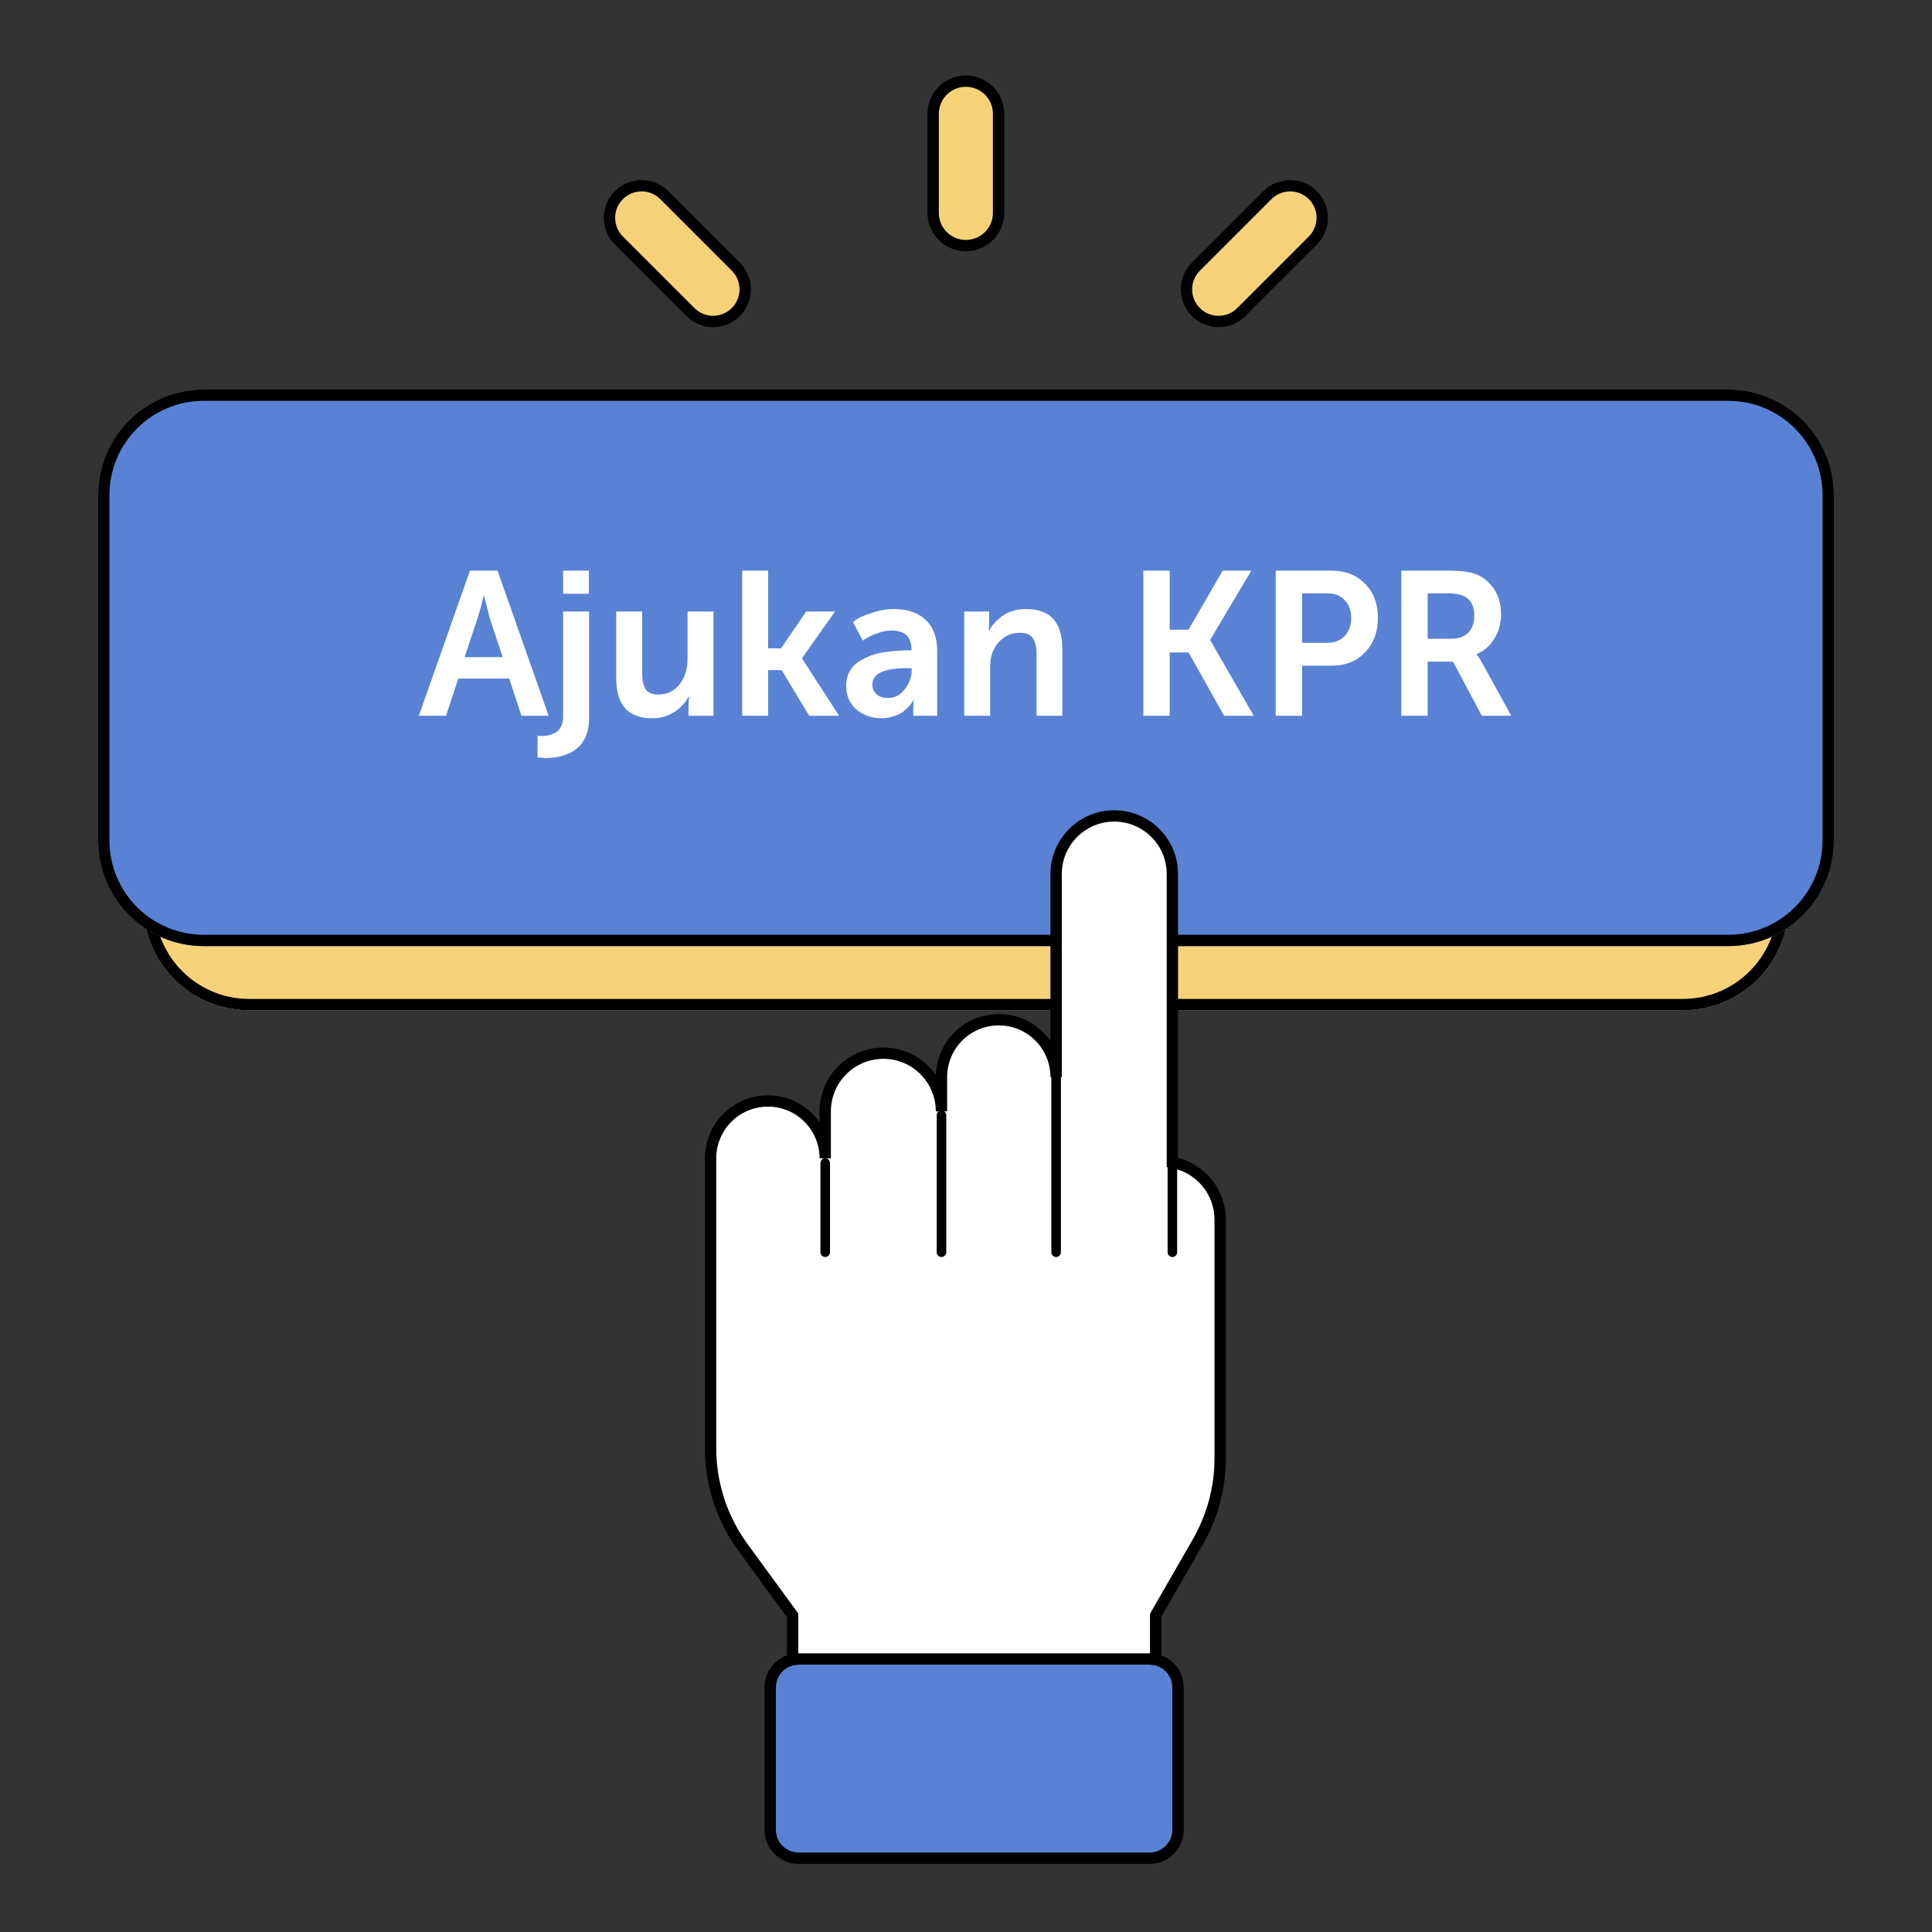 <svg width="56" height="56" viewBox="0 0 56 56" fill="none" xmlns="http://www.w3.org/2000/svg">
<rect x="0" y="0" width="56" height="56" fill="#333333" stroke="none"/>
<path d="M4.156 16.212C4.156 14.521 5.527 13.15 7.219 13.15H48.781C50.473 13.15 51.844 14.521 51.844 16.212V26.22C51.844 27.912 50.473 29.283 48.781 29.283H7.219C5.527 29.283 4.156 27.912 4.156 26.22V16.212Z" fill="#F7D279"/>
<path fill-rule="evenodd" clip-rule="evenodd" d="M48.781 13.478H7.219C5.709 13.478 4.484 14.702 4.484 16.212V26.22C4.484 27.73 5.709 28.954 7.219 28.954H48.781C50.291 28.954 51.516 27.73 51.516 26.22V16.212C51.516 14.702 50.291 13.478 48.781 13.478ZM7.219 13.15C5.527 13.15 4.156 14.521 4.156 16.212V26.22C4.156 27.912 5.527 29.283 7.219 29.283H48.781C50.473 29.283 51.844 27.912 51.844 26.22V16.212C51.844 14.521 50.473 13.15 48.781 13.15H7.219Z" fill="black"/>
<path d="M2.844 14.353C2.844 12.662 4.215 11.29 5.906 11.29H50.094C51.785 11.29 53.156 12.662 53.156 14.353V24.361C53.156 26.052 51.785 27.423 50.094 27.423H5.906C4.215 27.423 2.844 26.052 2.844 24.361V14.353Z" fill="#5982D5"/>
<path fill-rule="evenodd" clip-rule="evenodd" d="M50.094 11.618H5.906C4.396 11.618 3.172 12.843 3.172 14.353V24.361C3.172 25.871 4.396 27.095 5.906 27.095H50.094C51.604 27.095 52.828 25.871 52.828 24.361V14.353C52.828 12.843 51.604 11.618 50.094 11.618ZM5.906 11.29C4.215 11.29 2.844 12.662 2.844 14.353V24.361C2.844 26.052 4.215 27.423 5.906 27.423H50.094C51.785 27.423 53.156 26.052 53.156 24.361V14.353C53.156 12.662 51.785 11.29 50.094 11.29H5.906Z" fill="black"/>
<path d="M15.115 20.747L14.76 19.669H13.284L12.929 20.747H12.141L13.622 16.54H14.422L15.903 20.747H15.115ZM14.031 17.269H14.019C13.956 17.546 13.896 17.763 13.841 17.921L13.468 19.047H14.57L14.197 17.921L14.031 17.269Z" fill="white"/>
<path d="M16.322 17.21V16.54H17.069V17.21H16.322ZM16.322 17.726H17.075V20.836C17.075 21.03 17.043 21.198 16.98 21.34C16.917 21.486 16.84 21.597 16.749 21.672C16.662 21.751 16.557 21.814 16.435 21.861C16.312 21.909 16.202 21.939 16.103 21.95C16.008 21.966 15.912 21.974 15.813 21.974L15.582 21.956V21.322C15.617 21.33 15.661 21.334 15.712 21.334C15.779 21.334 15.842 21.326 15.902 21.31C15.961 21.299 16.024 21.275 16.091 21.239C16.162 21.208 16.218 21.15 16.257 21.067C16.301 20.988 16.322 20.892 16.322 20.777V17.726Z" fill="white"/>
<path d="M17.861 19.669V17.726H18.613V19.515C18.613 19.716 18.647 19.87 18.714 19.977C18.785 20.08 18.907 20.131 19.081 20.131C19.342 20.131 19.547 20.032 19.698 19.835C19.852 19.637 19.929 19.396 19.929 19.112V17.726H20.681V20.747H19.958V20.404L19.97 20.191H19.958C19.875 20.36 19.739 20.509 19.549 20.635C19.364 20.757 19.15 20.819 18.909 20.819C18.21 20.819 17.861 20.435 17.861 19.669Z" fill="white"/>
<path d="M21.513 20.747V16.54H22.265V18.792H22.639L23.367 17.726H24.203L23.249 19.076V19.088L24.322 20.747H23.456L22.657 19.426H22.265V20.747H21.513Z" fill="white"/>
<path d="M24.527 19.876C24.527 19.722 24.559 19.586 24.622 19.468C24.686 19.349 24.772 19.254 24.883 19.183C24.998 19.112 25.114 19.053 25.233 19.005C25.355 18.958 25.489 18.924 25.636 18.905C25.786 18.881 25.91 18.867 26.009 18.863C26.108 18.855 26.21 18.851 26.317 18.851H26.418V18.81C26.418 18.454 26.224 18.277 25.837 18.277C25.711 18.277 25.578 18.302 25.44 18.354C25.302 18.401 25.195 18.448 25.12 18.496L25.008 18.567L24.723 18.028C24.759 18 24.808 17.966 24.871 17.927C24.938 17.884 25.075 17.828 25.28 17.761C25.485 17.69 25.695 17.654 25.908 17.654C26.307 17.654 26.615 17.759 26.832 17.968C27.054 18.178 27.164 18.474 27.164 18.857V20.747H26.471V20.499L26.483 20.285H26.471C26.475 20.285 26.467 20.305 26.447 20.345C26.428 20.38 26.394 20.424 26.347 20.475C26.299 20.526 26.242 20.578 26.175 20.629C26.108 20.68 26.019 20.724 25.908 20.759C25.797 20.799 25.679 20.819 25.553 20.819C25.268 20.819 25.025 20.734 24.824 20.564C24.626 20.394 24.527 20.165 24.527 19.876ZM25.286 19.841C25.286 19.948 25.326 20.04 25.404 20.119C25.483 20.194 25.596 20.232 25.742 20.232C25.932 20.232 26.092 20.149 26.222 19.983C26.357 19.813 26.424 19.631 26.424 19.438V19.367H26.293C25.622 19.367 25.286 19.525 25.286 19.841Z" fill="white"/>
<path d="M27.948 20.747V17.726H28.671V18.075L28.659 18.282H28.671C28.753 18.12 28.884 17.976 29.061 17.85C29.243 17.72 29.47 17.654 29.743 17.654C30.442 17.654 30.792 18.038 30.792 18.804V20.747H30.045V18.958C30.045 18.756 30.01 18.604 29.939 18.502C29.871 18.395 29.747 18.342 29.565 18.342C29.368 18.342 29.198 18.399 29.056 18.514C28.913 18.624 28.813 18.772 28.753 18.958C28.718 19.065 28.7 19.199 28.7 19.361V20.747H27.948Z" fill="white"/>
<path d="M33.141 20.747V16.54H33.905V18.253H34.45L35.44 16.54H36.27L35.078 18.543V18.555L36.341 20.747H35.481L34.45 18.911H33.905V20.747H33.141Z" fill="white"/>
<path d="M36.977 20.747V16.54H38.601C38.996 16.54 39.318 16.667 39.567 16.92C39.816 17.172 39.94 17.502 39.94 17.909C39.94 18.316 39.816 18.65 39.567 18.911C39.318 19.167 38.996 19.296 38.601 19.296H37.742V20.747H36.977ZM37.742 18.632H38.459C38.68 18.632 38.852 18.567 38.974 18.437C39.101 18.306 39.164 18.13 39.164 17.909C39.164 17.692 39.101 17.52 38.974 17.394C38.852 17.263 38.684 17.198 38.471 17.198H37.742V18.632Z" fill="white"/>
<path d="M40.617 20.747V16.54H41.974C42.365 16.54 42.648 16.58 42.821 16.659C43.035 16.758 43.203 16.906 43.325 17.103C43.447 17.301 43.509 17.536 43.509 17.808C43.509 18.065 43.444 18.3 43.313 18.514C43.187 18.723 43.015 18.871 42.798 18.958V18.97C42.837 19.009 42.885 19.078 42.94 19.177L43.805 20.747H42.952L42.116 19.177H41.382V20.747H40.617ZM41.382 18.514H42.069C42.274 18.514 42.436 18.456 42.555 18.342C42.673 18.223 42.733 18.059 42.733 17.85C42.733 17.633 42.675 17.471 42.561 17.364C42.446 17.253 42.247 17.198 41.962 17.198H41.382V18.514Z" fill="white"/>
<path fill-rule="evenodd" clip-rule="evenodd" d="M30.613 25.334C30.613 24.404 31.367 23.65 32.297 23.65C33.228 23.65 33.982 24.404 33.982 25.334V33.693C34.769 33.834 35.367 34.523 35.367 35.351V42.268C35.367 43.119 35.144 43.955 34.72 44.692L33.497 46.821V50.328H22.974V46.821L21.533 44.849C20.925 44.016 20.596 43.01 20.596 41.978V33.574C20.596 32.656 21.34 31.912 22.258 31.912C23.176 31.912 23.92 32.656 23.92 33.574V32.212C23.92 31.281 24.674 30.527 25.605 30.527C26.535 30.527 27.289 31.281 27.289 32.212V31.22C27.289 30.302 28.033 29.558 28.951 29.558C29.869 29.558 30.613 30.302 30.613 31.22V25.334Z" fill="white"/>
<path fill-rule="evenodd" clip-rule="evenodd" d="M30.448 25.334C30.448 24.313 31.276 23.486 32.297 23.486C33.318 23.486 34.146 24.313 34.146 25.334V33.56C34.943 33.767 35.531 34.49 35.531 35.351V42.268C35.531 43.148 35.3 44.012 34.862 44.774L33.661 46.864V50.492H22.809V46.874L21.401 44.946C20.772 44.084 20.432 43.045 20.432 41.978V33.574C20.432 32.565 21.25 31.748 22.258 31.748C22.878 31.748 23.426 32.057 23.756 32.529V32.212C23.756 31.191 24.583 30.363 25.605 30.363C26.235 30.363 26.792 30.679 27.126 31.161C27.157 30.18 27.962 29.394 28.951 29.394C29.571 29.394 30.118 29.703 30.448 30.175V25.334ZM30.777 31.22H30.448C30.448 30.392 29.778 29.722 28.951 29.722C28.124 29.722 27.453 30.392 27.453 31.22V32.212H27.125C27.125 31.372 26.444 30.691 25.605 30.691C24.765 30.691 24.084 31.372 24.084 32.212V33.574H23.756C23.756 32.746 23.085 32.076 22.258 32.076C21.431 32.076 20.761 32.746 20.761 33.574V41.978C20.761 42.975 21.078 43.947 21.666 44.752L23.138 46.767V50.164H33.333V46.777L34.578 44.611C34.987 43.898 35.203 43.09 35.203 42.268V35.351C35.203 34.603 34.663 33.982 33.953 33.854L33.818 33.83V25.334C33.818 24.495 33.137 23.814 32.297 23.814C31.457 23.814 30.777 24.495 30.777 25.334V31.22Z" fill="black"/>
<path fill-rule="evenodd" clip-rule="evenodd" d="M23.92 36.435C23.843 36.435 23.781 36.373 23.781 36.297V33.712C23.781 33.636 23.843 33.574 23.92 33.574C23.996 33.574 24.058 33.636 24.058 33.712V36.297C24.058 36.373 23.996 36.435 23.92 36.435Z" fill="black"/>
<path fill-rule="evenodd" clip-rule="evenodd" d="M27.289 36.435C27.213 36.435 27.151 36.373 27.151 36.297V32.327C27.151 32.251 27.213 32.189 27.289 32.189C27.366 32.189 27.428 32.251 27.428 32.327V36.297C27.428 36.373 27.366 36.435 27.289 36.435Z" fill="black"/>
<path fill-rule="evenodd" clip-rule="evenodd" d="M30.613 36.435C30.536 36.435 30.474 36.373 30.474 36.297V31.219C30.474 31.143 30.536 31.081 30.613 31.081C30.689 31.081 30.751 31.143 30.751 31.219V36.297C30.751 36.373 30.689 36.435 30.613 36.435Z" fill="black"/>
<path fill-rule="evenodd" clip-rule="evenodd" d="M33.982 36.435C33.906 36.435 33.843 36.373 33.843 36.297V31.219C33.843 31.143 33.906 31.081 33.982 31.081C34.059 31.081 34.12 31.143 34.12 31.219V36.297C34.12 36.373 34.059 36.435 33.982 36.435Z" fill="black"/>
<path d="M22.489 48.908C22.489 48.545 22.783 48.251 23.145 48.251H33.326C33.688 48.251 33.982 48.545 33.982 48.908V53.042C33.982 53.404 33.688 53.698 33.326 53.698H23.145C22.783 53.698 22.489 53.404 22.489 53.042V48.908Z" fill="#5982D5"/>
<path fill-rule="evenodd" clip-rule="evenodd" d="M23.145 47.923H33.326C33.869 47.923 34.31 48.364 34.31 48.908V53.042C34.31 53.585 33.869 54.026 33.326 54.026H23.145C22.602 54.026 22.161 53.585 22.161 53.042V48.908C22.161 48.364 22.602 47.923 23.145 47.923ZM23.145 48.251C22.783 48.251 22.489 48.545 22.489 48.908V53.042C22.489 53.404 22.783 53.698 23.145 53.698H33.326C33.688 53.698 33.982 53.404 33.982 53.042V48.908C33.982 48.545 33.688 48.251 33.326 48.251H23.145Z" fill="black"/>
<path d="M27.049 3.299C27.049 2.776 27.473 2.352 27.996 2.352C28.52 2.352 28.944 2.776 28.944 3.299V6.171C28.944 6.694 28.52 7.119 27.996 7.119C27.473 7.119 27.049 6.694 27.049 6.171V3.299Z" fill="#F7D279"/>
<path fill-rule="evenodd" clip-rule="evenodd" d="M26.884 3.299C26.884 2.685 27.382 2.188 27.996 2.188C28.61 2.188 29.108 2.685 29.108 3.299V6.171C29.108 6.785 28.61 7.283 27.996 7.283C27.382 7.283 26.884 6.785 26.884 6.171V3.299ZM27.996 6.955C28.429 6.955 28.78 6.604 28.78 6.171V3.299C28.78 2.866 28.429 2.516 27.996 2.516C27.563 2.516 27.213 2.866 27.213 3.299V6.171C27.213 6.604 27.563 6.955 27.996 6.955Z" fill="black"/>
<path d="M36.737 5.656C37.101 5.293 37.689 5.293 38.053 5.656C38.416 6.019 38.416 6.608 38.053 6.971L35.979 9.045C35.615 9.409 35.026 9.409 34.663 9.045C34.3 8.682 34.3 8.093 34.663 7.73L36.737 5.656Z" fill="#F7D279"/>
<path fill-rule="evenodd" clip-rule="evenodd" d="M36.621 5.54C37.049 5.113 37.741 5.113 38.169 5.54C38.596 5.967 38.596 6.66 38.169 7.087L36.095 9.161C35.667 9.589 34.975 9.589 34.547 9.161C34.12 8.734 34.12 8.041 34.547 7.614L36.621 5.54ZM34.779 8.929C35.078 9.229 35.563 9.229 35.863 8.929L37.937 6.855C38.236 6.556 38.236 6.071 37.937 5.772C37.638 5.473 37.153 5.473 36.853 5.772L34.779 7.846C34.48 8.145 34.48 8.63 34.779 8.929Z" fill="black"/>
<path d="M19.254 5.656C18.891 5.293 18.302 5.293 17.939 5.656C17.576 6.019 17.576 6.608 17.939 6.971L20.013 9.045C20.376 9.409 20.965 9.409 21.328 9.045C21.691 8.682 21.691 8.093 21.328 7.73L19.254 5.656Z" fill="#F7D279"/>
<path fill-rule="evenodd" clip-rule="evenodd" d="M19.37 5.54C18.943 5.113 18.25 5.113 17.823 5.54C17.396 5.967 17.396 6.66 17.823 7.087L19.897 9.161C20.324 9.589 21.017 9.589 21.444 9.161C21.871 8.734 21.871 8.041 21.444 7.614L19.37 5.54ZM21.212 8.929C20.913 9.229 20.428 9.229 20.129 8.929L18.055 6.855C17.756 6.556 17.756 6.071 18.055 5.772C18.354 5.473 18.839 5.473 19.138 5.772L21.212 7.846C21.511 8.145 21.511 8.63 21.212 8.929Z" fill="black"/>
</svg>
